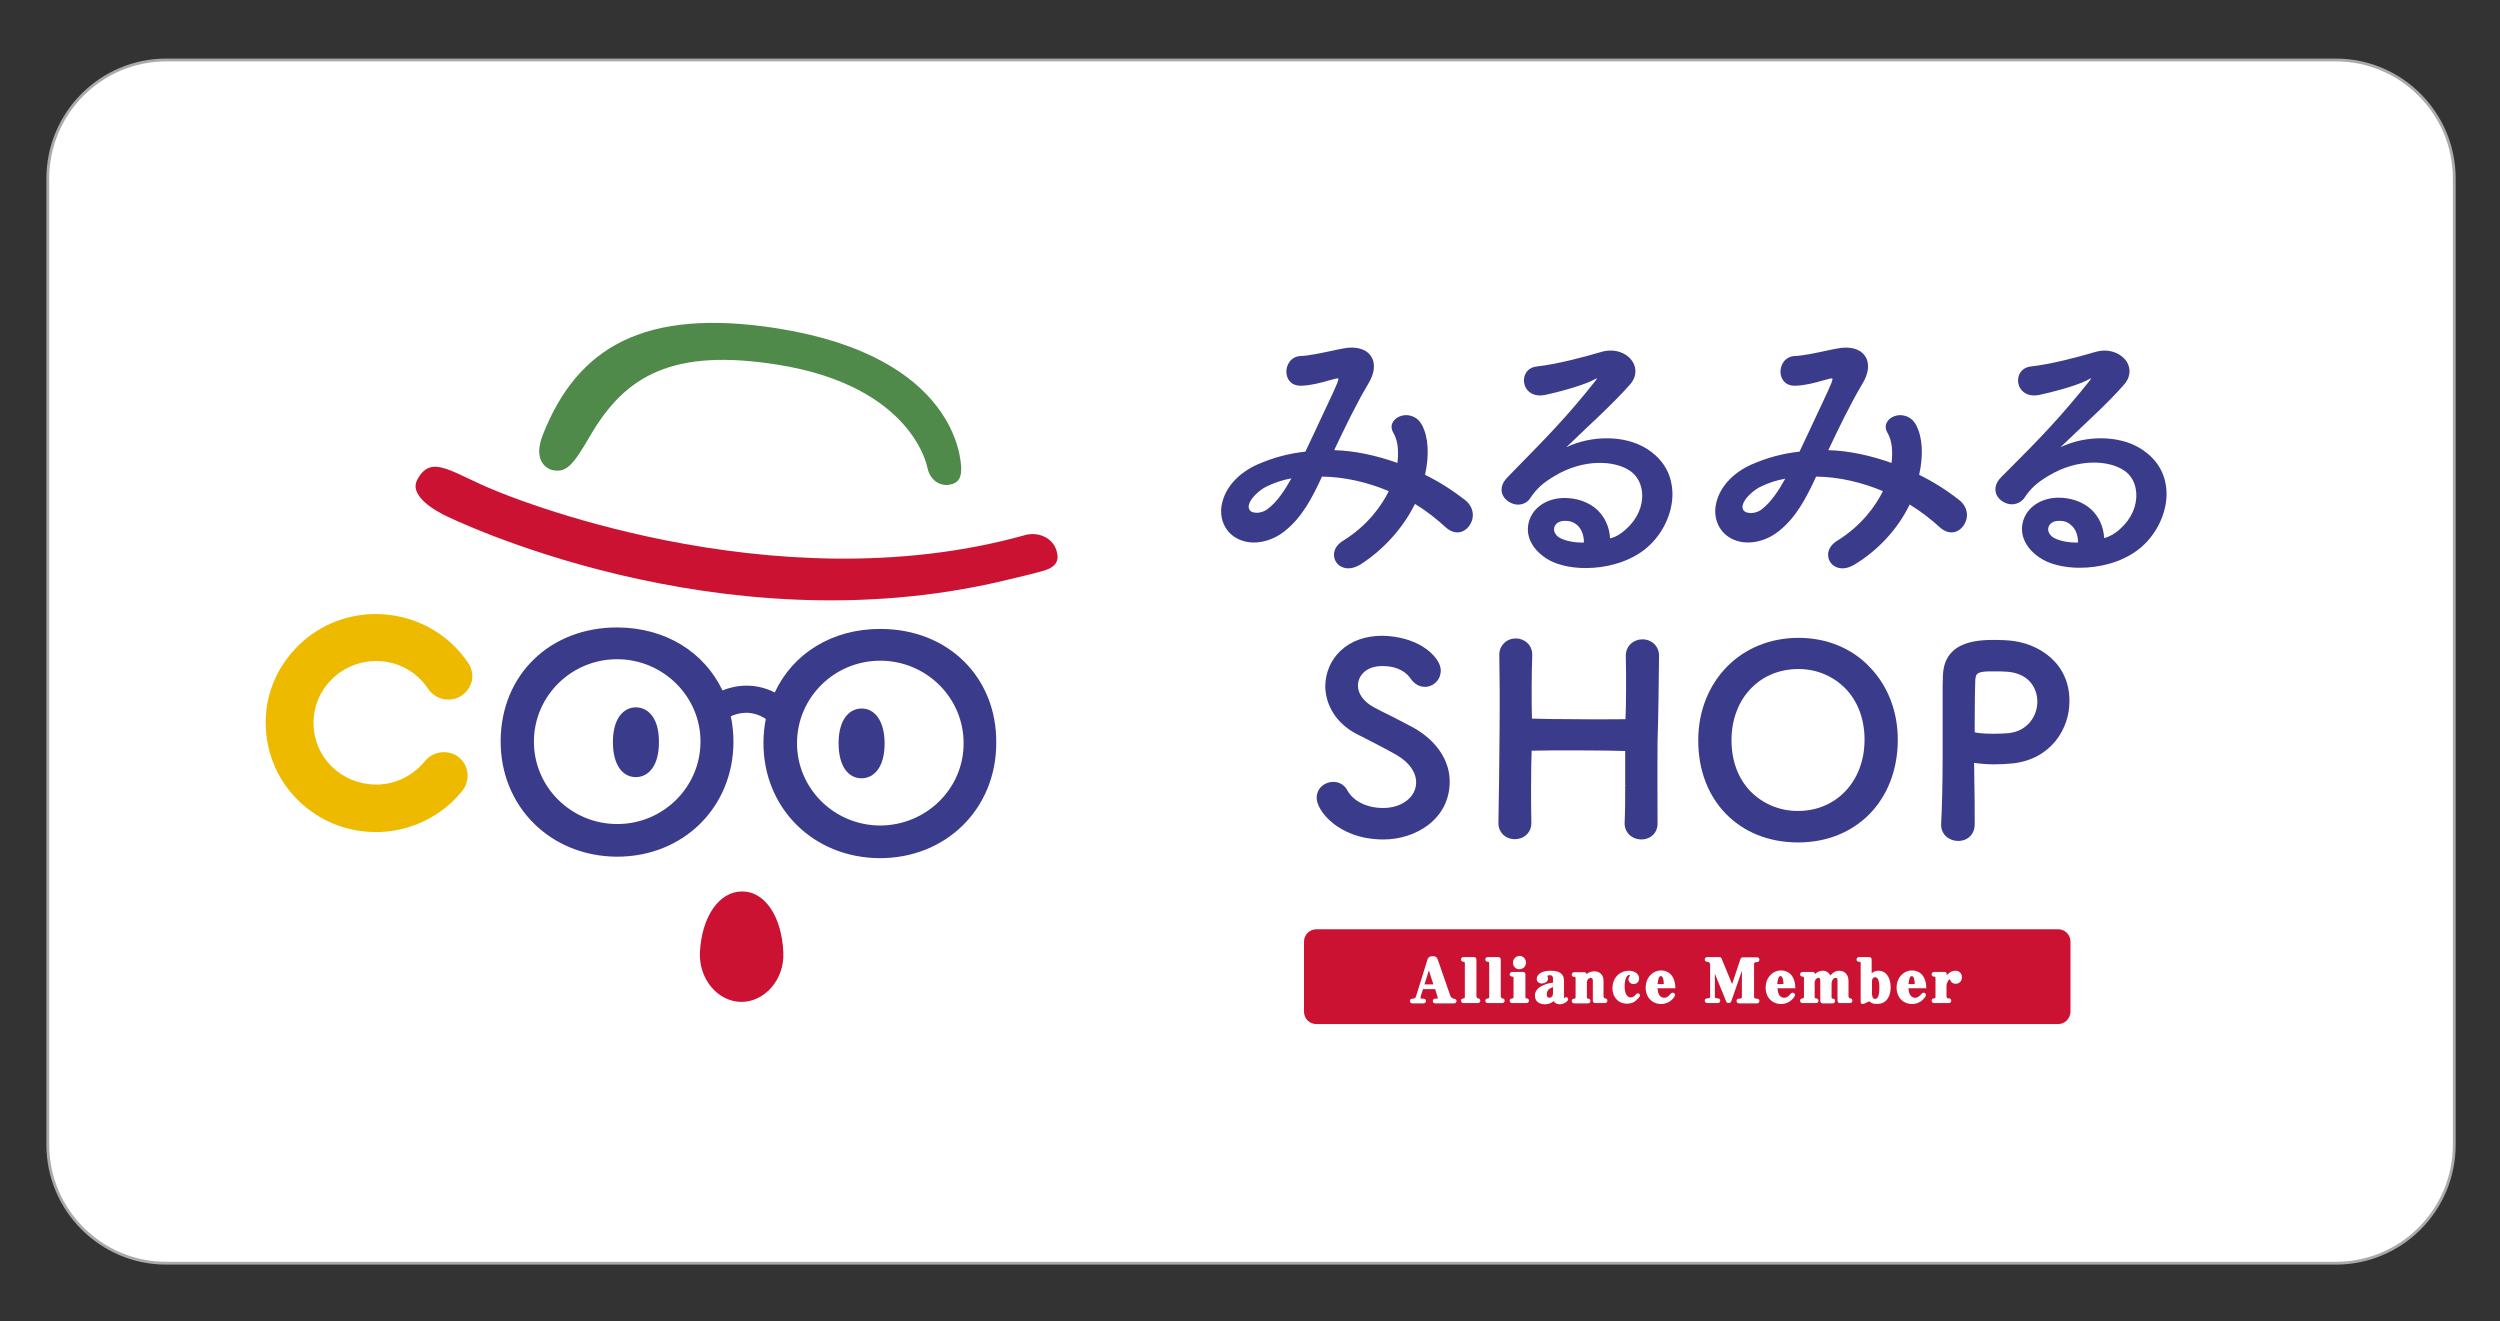 <?xml version="1.0" encoding="utf-8"?>
<!-- Generator: Adobe Illustrator 21.0.2, SVG Export Plug-In . SVG Version: 6.00 Build 0)  -->
<svg version="1.1" id="レイヤー_1" xmlns="http://www.w3.org/2000/svg" xmlns:xlink="http://www.w3.org/1999/xlink" x="0px"
	 y="0px" width="841.9px" height="445px" viewBox="0 0 841.9 445" style="enable-background:new 0 0 841.9 445;"
	 xml:space="preserve">
<rect x="0" y="0" width="841.9" height="445" fill="#333333" stroke="none"/>
<style type="text/css">
	.st0{fill:#FFFFFF;stroke:#ABAAAA;stroke-width:0.953;stroke-miterlimit:10;}
	.st1{fill:#EEBA00;}
	.st2{fill:#3B3B8B;}
	.st3{fill:#4F8A4A;}
	.st4{fill:#CB1232;}
	.st5{fill:#CB1232;stroke:#CB1232;stroke-width:0.925;stroke-miterlimit:10;}
	.st6{fill:#FFFFFF;}
</style>
<g>
	<path class="st0" d="M786.6,425.4H56c-22,0-39.9-17.9-39.9-39.9V60.1c0-22,17.9-39.9,39.9-39.9h730.6c22,0,39.9,17.9,39.9,39.9
		v325.4C826.5,407.6,808.6,425.4,786.6,425.4z"/>
	<g>
		<g>
			<path class="st1" d="M154.5,255c-1.4-1.1-3.1-1.7-5-1.7c-2.5,0-4.8,1.1-6.4,3c-3.9,4.8-9.6,7.7-15.8,7.9c-0.3,0-0.5,0-0.8,0
				c-11.4-0.1-20.6-8.9-20.9-20.1c-0.2-5.5,1.8-10.8,5.7-14.9c3.9-4.1,9.1-6.4,14.7-6.6l0.7,0c7.1,0,13.6,3.5,17.5,9.4
				c1.5,2.2,4,3.6,6.7,3.6c1.6,0,3.1-0.4,4.5-1.3c1.8-1.2,3-3,3.5-5c0.4-2.1,0-4.2-1.2-6c-6.9-10.3-18.4-16.4-30.8-16.5
				c-0.5,0-1,0-1.5,0c-9.9,0.3-19.1,4.4-25.9,11.6c-6.8,7.2-10.4,16.5-10,26.3c0.7,19.8,16.9,35.4,36.9,35.5c0.5,0,0.9,0,1.4,0
				c10.9-0.4,21.1-5.4,27.9-13.9C158.5,262.8,157.9,257.7,154.5,255z"/>
			<g>
				<path class="st2" d="M221.9,250c0,7.9-3.5,11.7-7.8,11.7s-7.7-3.9-7.7-11.8c0-7.9,3.5-11.7,7.8-11.7
					C218.5,238.3,222,242.1,221.9,250z"/>
				<path class="st2" d="M297.9,250.4c0,7.9-3.5,11.7-7.8,11.7c-4.3,0-7.7-3.9-7.7-11.8c0-7.9,3.5-11.7,7.8-11.7
					C294.4,238.6,297.9,242.5,297.9,250.4z"/>
			</g>
			<path class="st3" d="M185.6,158.2c5.1,1.3,7.3-1.4,13.3-11.7c11.7-20,27.6-29.3,62.9-23.7c45.6,7.2,50.5,34.5,50.5,34.7
				c1.1,4.8,4.7,6.1,7.1,5.8c2.5-0.4,4.4-1.4,4.3-5.7c-0.1-2.8-1.6-37.4-61.8-47c-44.9-7.1-67.6,6.3-79.2,36.1
				C179.1,156.1,185.3,158.1,185.6,158.2z"/>
			<path class="st4" d="M263.8,320.8c0.4,9.2-6.4,16.6-14.1,16.6c-7.8,0-14.4-7.5-14-16.7c0.6-11.9,6.4-20.5,14.2-20.5
				C257.7,300.2,263.3,308.8,263.8,320.8z"/>
			<path class="st4" d="M337.8,195.6c-96.3,22.8-185.8-20.9-188.5-22.3c-6.6-3.4-10.8-7.7-8.9-11.5c4.8-9.5,11.9-2.3,26.9,3.6
				c1,0.4,91.7,38.9,177.9,14.8c4.3-1.2,9,0.8,10.4,4.7c1.4,3.8,0.2,6.1-4.5,7.4C346.5,193.6,343,194.3,337.8,195.6z"/>
			<path class="st2" d="M296.7,211.8c-16.5-0.1-29.7,8.3-35.8,21.4c-6.5-3.3-12.9-2.6-17.6-0.7c-6.1-12.8-19-21.1-35.3-21.2
				c-22.7-0.1-39.3,15.9-39.4,38.2c-0.1,22.1,16.7,38.8,39,39c22.4,0.1,39.3-16.5,39.4-38.6c0-3-0.3-5.9-0.9-8.7
				c2.7-1.2,7-2.2,11.8,0.9c-0.5,2.5-0.8,5.2-0.8,7.9c-0.1,22.1,16.7,38.8,39,39c22.4,0.1,39.3-16.5,39.4-38.6
				C335.8,228.2,319.4,211.9,296.7,211.8z M235.9,249.9c-0.1,15.3-12.7,27.7-28.2,27.6c-15.5-0.1-28-12.6-27.9-27.9
				c0.1-15.3,12.7-27.7,28.2-27.6C223.4,222.1,236,234.6,235.9,249.9z M296.3,278c-15.5-0.1-28-12.6-27.9-27.9
				c0.1-15.3,12.7-27.7,28.2-27.6c15.5,0.1,28,12.6,27.9,27.9C324.5,265.7,311.8,278,296.3,278z"/>
		</g>
		<g>
			<g>
				<path class="st2" d="M475.9,245c-2-1.1-4.8-2.5-7.5-3.9c-2.1-1-4.2-2.1-5.9-3c-3.2-1.8-5.2-4.4-5.2-7.2c0-1.7,0.7-3.3,2-4.5
					c1.5-1.4,3.7-2.1,6.2-2.1c5.6,0,8.3,2.4,9.6,4.3c1.2,1.7,2.8,2.7,4.8,2.7c1.4,0,2.8-0.6,3.8-1.7c1-1,1.5-2.4,1.5-3.8
					c0-2.5-2.2-5.5-5.7-7.8c-3.8-2.5-8.8-3.8-13.9-3.9h-0.1c-5.6,0-10.5,1.7-14,5c-3.3,3.1-5.1,7.3-5.2,11.8c0,6.8,4,13,10.8,16.4
					l1.6,0.8c3.9,2,8,4.1,11.7,6.2c4.1,2.4,6.5,5.7,6.5,9.2c0,4.9-4.8,8.6-11.1,8.6c-5.5,0-10.1-2.3-12.1-6c-1-1.8-2.7-2.8-4.7-2.8
					c-1.4,0-2.8,0.5-3.8,1.4c-1.2,1-1.8,2.5-1.8,4c0,1.9,1.5,5.4,5.7,8.7c3.1,2.4,8.5,5.3,16.8,5.3c0,0,0,0,0,0
					c10.8,0,22.2-6.8,22.3-19.3C488.3,256.2,483.8,249.4,475.9,245z"/>
				<path class="st2" d="M558.7,220.8c0-3.1-2.4-5.5-5.6-5.5c-2.7,0-5.5,1.9-5.6,5.4v0.1c0.1,3.9,0.1,7.4,0.1,10.6
					c0,4.5-0.1,8.5-0.2,10.8c-3.5,0-9.8,0.1-16.4,0c-6.3,0-12.4-0.1-15.1-0.2c-0.1-2.2-0.1-6.2-0.1-10.9c0-3.5,0.1-7.4,0.2-10.5
					l0-0.1c0-3.5-2.8-5.5-5.5-5.5c-1.5,0-2.9,0.5-4,1.6c-1,1-1.6,2.3-1.6,3.9v0.2c0.1,6.3,0.2,15.1,0.1,24.7
					c-0.1,11.2-0.2,22.7-0.4,31.8c0,3.1,2.4,5.4,5.5,5.4c3.2,0,5.6-2.3,5.6-5.4c0,0,0-0.1,0-0.1c0,0,0-0.1,0-0.1
					c-0.1-4.1-0.1-8.2-0.1-11.7c0-5.5,0.1-10,0.2-12.5c3.2-0.1,9.2-0.1,15.8-0.1c6.3,0,12.4,0.1,15.7,0.2c0,2.3,0,6.6,0,11.5l0.5,0
					l0,0l-0.5,0.1c0,4,0,8.5-0.2,12.8c0,1.6,0.7,3.1,1.9,4.1c1,0.8,2.3,1.3,3.7,1.3c0,0,0,0,0,0c1.3,0,2.6-0.4,3.6-1.2
					c1.2-1,1.9-2.4,1.9-4.2c0-6.3-0.1-16.9,0-27.7C558.5,240.6,558.6,229.8,558.7,220.8z"/>
				<path class="st2" d="M605.7,214.8c-9.4,0-17.9,3.4-24.1,9.7c-6.2,6.3-9.7,15.1-9.7,24.7c-0.1,20.2,13.6,34.4,33.4,34.5l0.2,0
					c0,0,0,0,0,0c19.6,0,33.4-14.1,33.6-34.2c0.1-9.7-3.3-18.5-9.4-24.8C623.7,218.3,615.1,214.8,605.7,214.8z M627.9,249.4
					c-0.1,13.7-9.5,23.7-22.4,23.7h-0.1c-6.1,0-11.7-2.4-15.8-6.5c-4.3-4.4-6.5-10.4-6.5-17.4c0-6.9,2.4-13.2,6.7-17.5
					c4.1-4.2,9.7-6.4,15.9-6.4c6.1,0,11.7,2.4,15.8,6.6C625.7,236.2,628,242.5,627.9,249.4z"/>
				<path class="st2" d="M676.7,215.7c-1.2-0.1-2.9-0.2-4.6-0.2c-5.2,0-17.4-0.1-17.8,12c-0.1,1.9-0.1,4.3-0.1,7.2
					c0,2.5,0,5.4,0,8.7c0,3.7,0,7.6,0,11.7c0,8.7-0.2,16.3-0.5,22.5l0,0.2c0,3.4,2.9,5.4,5.7,5.4h0c3.3,0,5.6-2.3,5.6-5.6l0-2.3
					c0-3.3,0-7.1-0.1-10.8c0-2.7-0.1-5.3-0.1-7.6c2,0.3,4.3,0.5,6.8,0.5c2,0,4-0.1,6.1-0.3c13.1-1.4,19.2-11.8,19.2-20.8
					C697.1,223.3,686.5,216.5,676.7,215.7z M665,244.4c0-8.2,0.1-13.5,0.2-15.4l0-0.1c0.2-2.2,0.7-2.9,6.3-2.8c1.4,0,3.2,0,4.3,0.1
					c7.6,0.5,10.3,5.7,10.3,10.1c0,4.6-3.1,9.9-9.7,10.6c-1.4,0.1-3.1,0.2-5,0.2c-3.9,0-5.7-0.3-6.4-0.5L665,244.4z"/>
			</g>
			<g>
				<path class="st2" d="M476.5,169.7c3.8,2.3,7.2,5,10.5,8c1.6,1.4,3.4,1.9,5.1,1.4c1.9-0.6,3.4-2.5,3.8-4.6
					c0.4-2.3-0.5-4.5-2.5-6.1c-4.1-3.2-8.8-6.2-13.5-8.5c1.5-6.8,1.1-12.7-1-16.7c-1.5-2.9-3.9-3.3-5.2-3.4c0,0-0.1,0-0.1,0
					c-1.9,0-3.7,0.9-4.5,2.3c-0.7,1.1-0.6,2.4,0.1,3.6c1.5,2.5,1.9,6,1.4,10.2c-7.3-2.6-14.5-4.1-21.2-4.3h-0.1
					c3.6-7.6,7.4-15.5,11.5-22.4c2.2-3.6,2.5-7,0.8-9.4c-1.7-2.4-5.2-3.3-9.5-2.4c-1.2,0.2-2.5,0.5-3.9,0.8
					c-3.3,0.7-7.4,1.6-10.3,1.7c-3.2,0.2-4.8,3-4.7,5.5c0.1,2.1,1.4,4.5,4.8,4.5h0.2c3.2-0.1,6.3-0.9,9.4-1.8
					c0.8-0.2,1.5-0.4,2.3-0.6c0.4-0.1,0.7-0.1,0.8,0c0.1,0.2-0.2,1-0.4,1.6c-1.5,3.6-3.6,7.8-6,13l-0.5,1.1c-1.4,3-2.9,6.1-4.2,8.9
					c-5.7,0.6-11.1,2.1-16.1,4.3c-6.3,2.8-10.6,7.5-11.9,12.8c-0.9,3.5-0.2,7,1.9,9.6c1.7,2.1,4.2,3.4,7.1,3.8c4,0.5,8.5-0.9,12-3.7
					c5.8-4.6,9.2-11,12.6-18.4c7.5,0.1,15.1,1.8,22.5,4.9c-2.4,4.8-7,11.5-15.4,16.7c-3.4,2.1-3.6,5.2-2.4,7.1
					c0.8,1.3,2.3,2.2,4.2,2.2c1.2,0,2.5-0.4,3.9-1.2C465.8,185.2,472.4,178,476.5,169.7z M426.9,171.4c-1.1,0.9-3,1.5-4.5,1.2
					c-0.8-0.1-1.3-0.4-1.6-0.9c-0.3-0.5-0.4-1.1-0.2-1.8c0.6-2.3,3.7-4.9,5.6-5.9c0,0,0,0,0,0c3-1.5,5.8-2.4,8.7-2.9
					C432.9,164.6,430.3,168.9,426.9,171.4z M473.6,140.4L473.6,140.4L473.6,140.4L473.6,140.4z"/>
				<path class="st2" d="M554.2,150.9L554.2,150.9c-7.1-4.3-18.1-4.4-26.7-0.3c2.3-2.2,4.6-4.4,7.1-6.8l3.3-3.1
					c4.6-4.4,8.3-8.1,11.1-11.3c2-2.3,2.3-5.2,0.8-7.6c-1.6-2.6-5.6-4.7-10.5-3.3c-6,1.8-15.3,4.2-21.7,4.9c-2,0.2-3.5,1.3-4.1,3
					c-0.6,1.6-0.3,3.6,0.9,5c1.3,1.5,3.4,2.1,5.9,1.6c7.3-1.6,13.9-3.7,16.6-5.2c0.6-0.3,0.8-0.4,0.9-0.4c0,0.1-0.1,0.3-0.4,0.7
					c-9.8,12.4-17.2,19.8-26.5,29.3l-3.2,3.3c-2.3,2.3-2.2,4.3-1.8,5.6c0.6,1.8,2.5,3.3,4.7,3.6c2,0.2,3.7-0.6,4.7-2.1
					c2.2-3.3,4.2-5.1,8.2-7.5c9.8-5.9,20.3-5.3,25.5-1.7c2.3,1.6,3.8,4.3,4,7.5c0.3,4.3-1.6,8.7-5.4,12.1c-1.7,1.6-3.6,2.7-5.4,3.1
					c-0.2-3.8-1.7-7.1-4.3-9.6c-2.9-2.7-7.1-4.1-11.5-4c-5.7,0.2-10.2,3.3-11.5,7.9c-1.3,4.5,0.8,9.1,5.6,12.3
					c3.2,2.2,8.1,3.4,13.5,3.4c6.6,0,13.9-1.8,19.4-5.9c6.2-4.6,10.1-12.5,9.8-19.8C563,161.2,561.3,155.2,554.2,150.9z
					 M533.4,182.7c-3.1,0.1-6-0.5-8-1.5c-1.5-0.8-2.3-2.2-2-3.5c0.3-1.3,1.5-2.2,3.3-2.3c0.2,0,0.4,0,0.6,0c1.5,0,2.8,0.5,3.8,1.4
					C532.6,178.1,533.4,180.2,533.4,182.7z"/>
				<path class="st2" d="M653.4,177.7c1.6,1.4,3.4,1.9,5.1,1.4c1.9-0.6,3.4-2.5,3.8-4.6c0.4-2.3-0.5-4.5-2.5-6.1
					c-4.2-3.3-8.8-6.2-13.5-8.5c1.5-6.8,1.1-12.7-1-16.7c-1.5-2.9-3.9-3.3-5.2-3.4c0,0-0.1,0-0.1,0c-1.9,0-3.7,0.9-4.5,2.3
					c-0.7,1.1-0.6,2.4,0.1,3.6c1.5,2.5,1.9,6,1.4,10.2c-7.3-2.6-14.5-4.1-21.2-4.3h-0.1c3.6-7.6,7.4-15.5,11.5-22.4
					c2.2-3.6,2.5-7,0.8-9.4c-1.7-2.4-5.1-3.3-9.5-2.4c-1.2,0.2-2.5,0.5-3.9,0.8c-3.3,0.7-7.4,1.6-10.3,1.7c-3.2,0.2-4.8,3-4.7,5.5
					c0.1,2.1,1.4,4.5,4.8,4.5h0.2c3.2-0.1,6.3-0.9,9.4-1.8c0.8-0.2,1.5-0.4,2.3-0.6c0.4-0.1,0.7-0.1,0.8,0c0.1,0.2-0.2,1-0.4,1.6
					c-1.5,3.6-3.6,7.8-6,13l-0.5,1.1c-1.4,3-2.9,6.1-4.2,8.9c-5.7,0.6-11.1,2.1-16.1,4.3c-6.3,2.8-10.6,7.5-11.9,12.8
					c-0.9,3.5-0.2,7,1.9,9.6c1.7,2.1,4.2,3.4,7.1,3.8c4,0.5,8.5-0.9,12-3.7c5.8-4.6,9.2-11,12.6-18.4c7.5,0.1,15.1,1.8,22.5,4.9
					c-2.4,4.8-7,11.5-15.4,16.7c-3.4,2.1-3.6,5.2-2.4,7.1c0.8,1.3,2.3,2.2,4.2,2.2c1.2,0,2.5-0.4,3.9-1.2c8-4.8,14.7-12,18.7-20.3
					C646.7,172.1,650.1,174.7,653.4,177.7z M593.3,171.5c-1.1,0.9-3,1.5-4.5,1.2c-0.8-0.1-1.3-0.4-1.7-0.9c-0.3-0.5-0.4-1.1-0.2-1.8
					c0.6-2.3,3.7-4.9,5.6-5.9c0,0,0,0,0,0c3-1.5,5.8-2.4,8.7-2.9C599.3,164.6,596.7,168.9,593.3,171.5z M640,140.4L640,140.4
					L640,140.4L640,140.4z"/>
				<path class="st2" d="M729.6,165.5c-0.2-4.3-1.9-10.3-9-14.6l0,0c-7.1-4.3-18.1-4.4-26.7-0.3c2.1-2,4.3-4.1,6.5-6.2l3.9-3.7
					c4.7-4.4,8.3-8.1,11.1-11.3c2-2.3,2.3-5.2,0.8-7.6c-1.6-2.5-5.6-4.7-10.5-3.3c-6,1.8-15.3,4.2-21.7,4.9c-2,0.2-3.5,1.3-4.1,3
					c-0.6,1.6-0.3,3.6,0.9,5c1.3,1.5,3.4,2.1,5.9,1.6c7.3-1.6,13.8-3.6,16.6-5.2c0.6-0.3,0.8-0.4,0.9-0.4c0,0.1-0.1,0.3-0.4,0.7
					c-9.9,12.4-17.2,19.9-26.6,29.3l-3.2,3.2c-2.3,2.3-2.2,4.3-1.8,5.6c0.6,1.8,2.5,3.3,4.7,3.6c1.9,0.2,3.7-0.6,4.8-2.1
					c2.2-3.3,4.2-5.1,8.2-7.5c9.8-5.9,20.3-5.3,25.5-1.7c2.4,1.6,3.8,4.3,4,7.5c0.3,4.3-1.6,8.7-5.4,12.1c-1.7,1.6-3.7,2.7-5.4,3.1
					c-0.2-3.8-1.7-7.1-4.3-9.6c-2.9-2.7-7.2-4.1-11.5-4c-5.7,0.2-10.2,3.3-11.5,7.9c-1.3,4.5,0.8,9.1,5.6,12.3
					c3.2,2.2,8.1,3.4,13.5,3.4c6.6,0,13.9-1.8,19.4-5.9C726,180.7,729.9,172.8,729.6,165.5z M699.8,182.7c-3.1,0.1-6-0.5-8-1.5
					c-1.5-0.8-2.3-2.2-2-3.5c0.3-1.3,1.5-2.2,3.3-2.3c0.2,0,0.4,0,0.6,0c1.5,0,2.8,0.5,3.8,1.5C699,178.1,699.8,180.3,699.8,182.7z"
					/>
			</g>
		</g>
		<path class="st5" d="M693.1,344.4H443.3c-2,0-3.7-1.6-3.7-3.7v-23.6c0-2,1.6-3.7,3.7-3.7h249.8c2,0,3.7,1.6,3.7,3.7v23.6
			C696.7,342.8,695.1,344.4,693.1,344.4z"/>
		<g>
			<path class="st6" d="M479.2,333.1l-0.7,2.2c-0.1,0.2-0.1,0.5-0.1,0.7c0,0.3,0.1,0.3,0.6,0.3c0.7,0,1.2,0.1,1.2,0.8
				c0,0.4-0.3,0.8-0.8,0.8h-3.8c-0.5,0-0.8-0.4-0.8-0.8c0-0.7,0.7-0.8,1-0.8c0.7,0,0.9-0.3,1.1-0.9l3.8-12.2
				c0.1-0.4,0.4-1.2,1.8-1.2c1.3,0,1.5,0.7,1.7,1.2l4.2,12.1c0.2,0.5,0.5,0.8,1.1,1c0.5,0.1,1,0.2,1,0.8c0,0.4-0.3,0.8-0.8,0.8h-6.4
				c-0.5,0-0.8-0.4-0.8-0.8c0-0.4,0.3-0.8,0.8-0.8h0.5c0.2,0,0.4,0,0.4-0.2c0-0.2-0.1-0.5-0.2-0.7l-0.7-2.3H479.2z M482.7,331.5
				l-1.5-4.7l-1.5,4.7H482.7z"/>
			<path class="st6" d="M497.3,335.7c0,0.4,0.2,0.5,0.4,0.5c0.5,0,0.8,0.3,0.8,0.8c0,0.4-0.3,0.8-0.8,0.8h-4.9
				c-0.5,0-0.8-0.4-0.8-0.8c0-0.7,0.6-0.7,1-0.8c0.2,0,0.3-0.2,0.3-0.5v-11.3c0-0.3-0.1-0.5-0.3-0.5c-0.7,0-1-0.3-1-0.8
				c0-0.4,0.3-0.8,0.8-0.8h3.5c0.5,0,0.9,0.2,0.9,0.9V335.7z"/>
			<path class="st6" d="M505.5,335.7c0,0.4,0.2,0.5,0.4,0.5c0.5,0,0.8,0.3,0.8,0.8c0,0.4-0.3,0.8-0.8,0.8h-4.9
				c-0.5,0-0.8-0.4-0.8-0.8c0-0.7,0.6-0.7,1-0.8c0.2,0,0.3-0.2,0.3-0.5v-11.3c0-0.3-0.1-0.5-0.3-0.5c-0.7,0-1-0.3-1-0.8
				c0-0.4,0.3-0.8,0.8-0.8h3.5c0.5,0,0.9,0.2,0.9,0.9V335.7z"/>
			<path class="st6" d="M512.8,327.3c0.5,0,0.9,0.2,0.9,0.9v7.5c0,0.4,0.1,0.5,0.3,0.5c0.3,0,0.9,0.1,0.9,0.8c0,0.4-0.3,0.8-0.8,0.8
				h-4.9c-0.5,0-0.8-0.4-0.8-0.8c0-0.7,0.6-0.7,1-0.8c0.2,0,0.3-0.2,0.3-0.5v-6.3c0-0.4-0.1-0.5-0.3-0.5c-0.5-0.1-1-0.1-1-0.8
				c0-0.4,0.4-0.8,0.8-0.8H512.8z M509.5,324.2c0-1.2,0.9-2.2,2.2-2.3c1.3,0,2.2,1.1,2.2,2.3c0,1.2-1,2.2-2.2,2.2
				C510.5,326.5,509.5,325.4,509.5,324.2z"/>
			<path class="st6" d="M523,329.8c0-1-0.3-1.4-1.1-1.4c-0.3,0-0.8,0.1-0.8,0.3c0,0.1,0.1,0.2,0.1,0.3c0.1,0.2,0.1,0.5,0.1,0.6
				c0,1.1-1.2,1.6-2.1,1.6c-1,0-1.7-0.7-1.7-1.5c0-1.2,1.1-2.8,4.7-2.8c3.8,0,4.5,1.7,4.5,3.5v5.3c0,0.3,0,0.4,0.1,0.4
				c0.1,0,0.1-0.1,0.2-0.1c0.1-0.1,0.2-0.2,0.4-0.2c0.4,0,0.7,0.3,0.7,0.7c0,0.6-1.3,1.7-2.8,1.7c-0.3,0-1.5,0-2.1-1.1
				c-0.5,0.5-1.4,1.1-3,1.1c-2.2,0-3.3-1.3-3.3-2.9c0-1.4,0.8-2.7,3-3.6c1.1-0.5,2.3-0.7,3.1-0.8V329.8z M523,332.4
				c-0.8,0.3-2.1,0.8-2.1,2.4c0,0.5,0.1,1.2,0.8,1.2c0.9,0,1.3-0.7,1.3-1.6V332.4z"/>
			<path class="st6" d="M540.1,335.7c0,0.2,0.1,0.5,0.4,0.5c0.6,0,0.8,0.4,0.8,0.8c0,0.4-0.3,0.8-0.8,0.8h-3.2
				c-0.6,0-0.9-0.3-0.9-0.9v-6.7c0-0.5-0.2-0.9-0.7-0.9c-0.3,0-1.3,0.3-1.3,1.6v4.9c0,0.3,0.1,0.5,0.4,0.5c0.7,0,0.8,0.5,0.8,0.8
				c0,0.4-0.3,0.8-0.8,0.8h-4.7c-0.5,0-0.8-0.4-0.8-0.8c0-0.6,0.5-0.8,1-0.8c0.2,0,0.3-0.2,0.3-0.5v-6.3c0-0.3,0-0.5-0.3-0.5
				c-0.4,0-1-0.1-1-0.8c0-0.4,0.4-0.8,0.8-0.8h3.3c0.2,0,0.7,0,0.9,0.6c1-0.8,2-0.9,2.6-0.9c2,0,3.1,1.4,3.1,3.1V335.7z"/>
			<path class="st6" d="M548.5,326.9c2.3,0,3.5,1.3,3.5,2.6c0,1.1-0.8,1.9-1.9,1.9c-0.9,0-1.7-0.7-1.7-1.6c0-0.3,0.1-0.6,0.3-0.9
				c0-0.1,0.2-0.4,0.2-0.4c0-0.1-0.1-0.2-0.2-0.2c-0.8,0-1.6,1.4-1.6,3.8c0,2.4,0.8,3.8,2,3.8c0.6,0,1.2-0.3,1.7-0.9
				c0.4-0.4,0.5-0.5,0.8-0.5c0.4,0,0.7,0.4,0.7,0.7c0,0.3-0.3,0.7-0.7,1.1c-0.9,1-2,1.7-3.7,1.7c-3,0-4.9-2.3-4.9-5.2
				C543.1,328.4,546.3,326.9,548.5,326.9z"/>
			<path class="st6" d="M558.2,332.9c0.1,1.8,0.8,3.1,2.2,3.1c0.6,0,1.2-0.2,1.9-1c0.5-0.6,0.7-0.7,1-0.7c0.5,0,0.8,0.4,0.8,0.8
				c0,0.4-1.5,3-4.7,3c-3,0-5.2-2.2-5.2-5.5c0-3.5,2.5-5.8,5.2-5.8c1.2,0,4.7,0.5,4.8,6H558.2z M560.3,331.4c0-0.7-0.1-2.7-1-2.7
				c-0.9,0-1,2.1-1.1,2.7H560.3z"/>
			<path class="st6" d="M583.1,337c-0.1,0.3-0.3,0.8-1,0.8c-0.6,0-0.8-0.4-0.9-0.8l-3.7-9.1v7.6c0,0.4,0.1,0.7,0.7,0.7
				c0.4,0,1.1,0,1.1,0.8c0,0.4-0.3,0.8-0.8,0.8h-3.6c-0.5,0-0.8-0.4-0.8-0.8c0-0.8,0.7-0.8,1.1-0.8c0.7,0,0.7-0.4,0.7-0.7v-10.7
				c0-0.2-0.1-0.8-0.8-0.9c-0.5,0-1-0.1-1-0.8c0-0.4,0.3-0.8,0.8-0.8h4c0.3,0,0.7,0,0.9,0.6l3.5,8.5l2.8-8.4c0.2-0.6,0.6-0.6,1-0.6
				h4.6c0.5,0,0.8,0.3,0.8,0.8c0,0.4-0.3,0.8-0.8,0.8h-0.3c-0.2,0-0.7,0.1-0.7,0.6v11c0,0.4,0.2,0.7,0.7,0.7c0.4,0,1.1,0,1.1,0.8
				c0,0.5-0.4,0.8-0.8,0.8h-6.1c-0.5,0-0.8-0.4-0.8-0.8c0-0.8,0.8-0.8,1.1-0.8c0.5,0,0.7-0.2,0.7-0.7v-8.7L583.1,337z"/>
			<path class="st6" d="M598.6,332.9c0.1,1.8,0.8,3.1,2.2,3.1c0.6,0,1.2-0.2,1.9-1c0.5-0.6,0.7-0.7,1-0.7c0.5,0,0.8,0.4,0.8,0.8
				c0,0.4-1.5,3-4.7,3c-3,0-5.2-2.2-5.2-5.5c0-3.5,2.5-5.8,5.2-5.8c1.2,0,4.7,0.5,4.8,6H598.6z M600.6,331.4c0-0.7-0.1-2.7-1-2.7
				c-0.9,0-1,2.1-1.1,2.7H600.6z"/>
			<path class="st6" d="M622.6,335.7c0,0.2,0.1,0.5,0.4,0.5c0.6,0,0.8,0.4,0.8,0.8c0,0.4-0.3,0.8-0.8,0.8h-3.3
				c-0.6,0-0.9-0.3-0.9-0.9v-6.7c0-0.5-0.1-0.9-0.6-0.9c-1.1,0-1.4,1.5-1.4,1.8v4.7c0,0.2,0.1,0.5,0.4,0.5c0.6,0,0.8,0.4,0.8,0.8
				c0,0.4-0.3,0.8-0.8,0.8h-3.3c-0.6,0-0.9-0.3-0.9-0.9v-6.6c0-1-0.3-1.1-0.6-1.1c-0.6,0-1.3,0.7-1.3,1.7v4.7c0,0.3,0.1,0.5,0.4,0.5
				c0.7,0,0.9,0.6,0.9,0.8c0,0.4-0.3,0.8-0.8,0.8h-4.6c-0.5,0-0.8-0.4-0.8-0.8c0-0.6,0.5-0.8,1-0.8c0.2,0,0.3-0.2,0.3-0.5v-6.3
				c0-0.3,0-0.5-0.3-0.5c-0.7,0-1-0.3-1-0.8c0-0.4,0.4-0.8,0.8-0.8h3.3c0.3,0,0.8,0,0.9,0.7c0.8-0.7,1.6-1.1,2.6-1.1
				c0.4,0,1.7,0,2.6,1.6c0.5-0.6,1.5-1.6,3-1.6s3.1,1,3.1,3.4V335.7z"/>
			<path class="st6" d="M630.5,327.6c0.4-0.3,1-0.7,2.1-0.7c2.7,0,4.1,2.5,4.1,5.6c0,2.9-1.3,5.6-4.6,5.6c-1,0-1.9-0.2-2.6-0.9
				l-1.5,0.7c-0.3,0.1-0.4,0.2-0.7,0.2c-0.7,0-0.7-0.5-0.7-0.7v-13c0-0.5-0.2-0.5-0.4-0.5c-0.4,0-1-0.1-1-0.8c0-0.4,0.4-0.8,0.8-0.8
				h3.4c0.5,0,0.9,0.2,0.9,0.9V327.6z M630.5,335.1c0,0.2,0,1.3,1,1.3c1.1,0,1.4-1.9,1.4-3.7c0-0.8,0-3.6-1.4-3.6
				c-0.8,0-1.1,0.6-1.1,1.5V335.1z"/>
			<path class="st6" d="M642.7,332.9c0.1,1.8,0.8,3.1,2.2,3.1c0.6,0,1.2-0.2,1.9-1c0.5-0.6,0.7-0.7,1-0.7c0.5,0,0.8,0.4,0.8,0.8
				c0,0.4-1.5,3-4.7,3c-3,0-5.2-2.2-5.2-5.5c0-3.5,2.5-5.8,5.2-5.8c1.2,0,4.7,0.5,4.8,6H642.7z M644.8,331.4c0-0.7-0.1-2.7-1-2.7
				c-0.9,0-1,2.1-1.1,2.7H644.8z"/>
			<path class="st6" d="M655.6,335.7c0,0.5,0.2,0.5,0.5,0.5c0.3,0,1,0,1,0.8c0,0.4-0.3,0.8-0.8,0.8h-5c-0.5,0-0.8-0.4-0.8-0.8
				c0-0.5,0.3-0.8,0.9-0.8c0.3,0,0.4-0.2,0.4-0.5v-6.3c0-0.3-0.1-0.5-0.3-0.5c-0.6,0-1-0.2-1-0.8c0-0.4,0.3-0.8,0.8-0.8h3.4
				c0.9,0,0.9,0.6,0.9,1.1c0.5-0.5,1.4-1.5,2.9-1.5c1.2,0,2.2,0.8,2.2,2.2c0,1.3-0.9,2.2-2.1,2.2c-0.9,0-1.6-0.5-1.8-1.2
				c0-0.1-0.1-0.3-0.2-0.3c-0.4,0-1.1,1.3-1.1,2.2V335.7z"/>
		</g>
	</g>
</g>
</svg>
